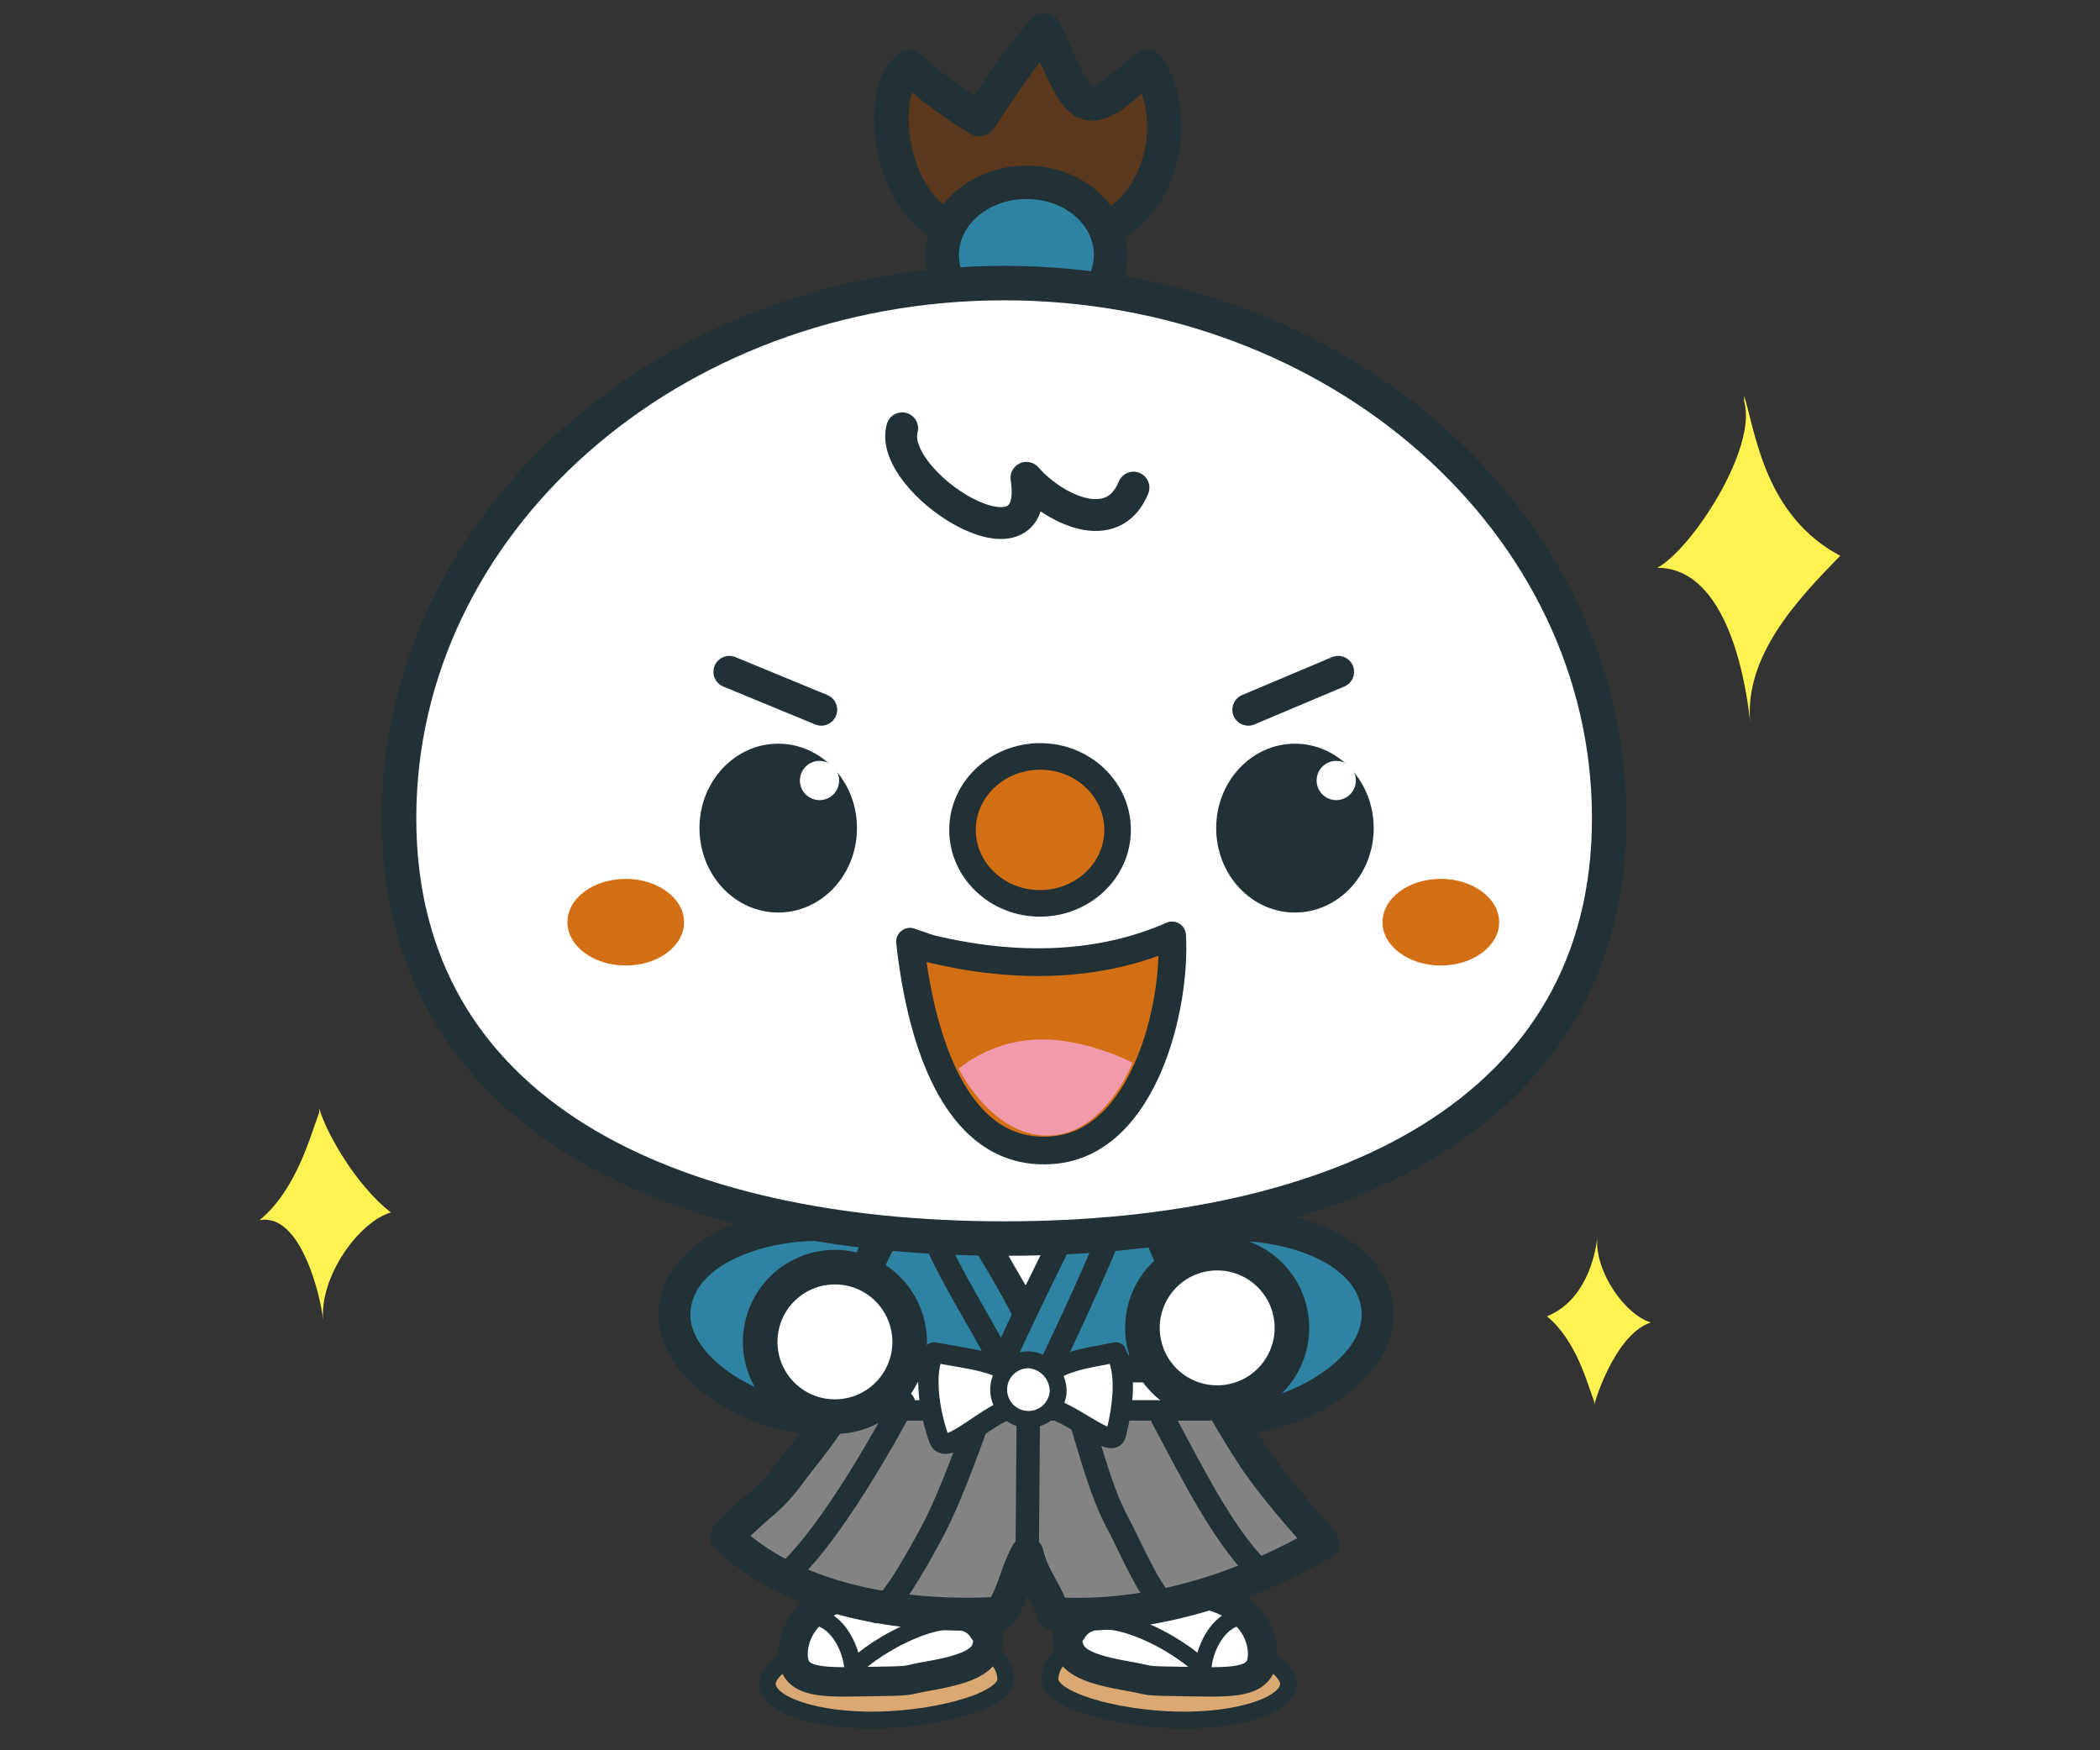 <svg id="レイヤー_1" data-name="レイヤー 1" xmlns="http://www.w3.org/2000/svg" viewBox="0 0 360 300">
  <rect x="0" y="0" width="360" height="300" fill="#333333" stroke="none"/>
  <title>bizisuke_01</title>
  <g>
    <g>
      <path d="M152.59,212.29c-11-5.26-34.6-1.69-36.82,11.29-1.89,11.11,14.85,19.67,23.65,19.37Z" style="fill: #2f83a2;stroke: #223136;stroke-linecap: round;stroke-miterlimit: 10;stroke-width: 5.46px"/>
      <g>
        <path d="M172.42,287.81c.07,3.61-11.25,6.76-21.75,7s-19.07-2.56-19.14-6.17,10.69-9.1,21.19-9.31S172.31,282.08,172.42,287.81Z" style="fill: #d9a873;stroke: #223136;stroke-linecap: round;stroke-linejoin: round;stroke-width: 2.883px"/>
        <g>
          <path d="M147.29,238.64c-1.73,4.65,1.25,17.8,2.53,22.62,1.94,7.26,5.37,18.76,14.15,18.08,2.5-7.78-.61-28.69,3.55-38.11Z" style="fill: #fad7af;stroke: #223136;stroke-linecap: round;stroke-linejoin: round;stroke-width: 5.793px"/>
          <path d="M169.4,280.09c.08,3.68-1.09,5.59-10.08,7.15-5.3.92-1.71.85-11.43,1-7.67.15-11.85.06-11.94-4.57s3.71-11.34,16.52-11c1.16,0-.68-2.11.42-2,4.44.49,9.73-.19,11.22.36C167.59,272.31,169.33,276.08,169.4,280.09Z" style="fill: #fff;stroke: #223136;stroke-linecap: round;stroke-linejoin: round;stroke-width: 5.045px"/>
        </g>
        <path d="M140.72,277.38c3.3,1.15,5.3,5.56,5.47,8.74,3.41-4,18.19-12.3,21.58-6" style="fill: none;stroke: #223136;stroke-linecap: round;stroke-linejoin: round;stroke-width: 2.883px"/>
      </g>
      <g>
        <path d="M180,287.81c-.07,3.61,11.25,6.76,21.75,7s19.07-2.56,19.14-6.17-10.69-9.1-21.19-9.31S180.1,282.08,180,287.81Z" style="fill: #d9a873;stroke: #223136;stroke-linecap: round;stroke-linejoin: round;stroke-width: 2.883px"/>
        <g>
          <path d="M205.12,238.64c1.72,4.65-1.25,17.8-2.54,22.62-1.93,7.26-5.36,18.76-14.14,18.08-2.5-7.78.61-28.69-3.55-38.11Z" style="fill: #fad7af;stroke: #453435;stroke-linecap: round;stroke-linejoin: round;stroke-width: 5.793px"/>
          <path d="M183,280.09c-.08,3.68,1.08,5.59,10.08,7.15,5.3.92,1.71.85,11.43,1,7.67.15,11.85.06,11.94-4.57s-3.71-11.34-16.52-11c-1.16,0,.67-2.11-.43-2-4.43.49-9.72-.19-11.2.36C184.83,272.31,183.08,276.08,183,280.09Z" style="fill: #fff;stroke: #223136;stroke-linecap: round;stroke-linejoin: round;stroke-width: 5.045px"/>
        </g>
        <path d="M211.69,277.38c-3.3,1.15-5.3,5.56-5.47,8.74-3.41-4-18.19-12.3-21.58-6" style="fill: none;stroke: #223136;stroke-linecap: round;stroke-linejoin: round;stroke-width: 2.883px"/>
      </g>
      <path d="M177.22,41.28c-9.52-.67-16.5-.31-21.37-8.86-3.68-6.44-4.4-17.62,0-20.93a73.13,73.13,0,0,0,12.07,8.92C171.27,15.35,175,9.62,179,5.22c1.53,2.54,4.38,11.16,7.08,12.28,3.37,1.4,7.76-4.27,10.64-6.05,6.79,10.28,1.49,29.15-14.78,29.83Z" style="fill: #5b371c;stroke: #223136;stroke-linecap: round;stroke-linejoin: round;stroke-width: 5.909px"/>
      <path d="M190.38,43.7c0,6.88-6.46,12.46-14.43,12.46s-14.42-5.58-14.42-12.46S168,31.25,176,31.25,190.38,36.83,190.38,43.7Z" style="fill: #2f83a2;stroke: #223136;stroke-linecap: round;stroke-miterlimit: 10;stroke-width: 5.716px"/>
      <path d="M206.76,237.08c0,8.5-61.24,13.9-61.24-2.35,0-20.56,12.31-38.27,30.23-38.27S206.76,216.51,206.76,237.08Z" style="fill: #2f83a2;stroke: #223136;stroke-linecap: round;stroke-miterlimit: 10;stroke-width: 5.46px"/>
      <polygon points="162.95 203.95 175.74 226.09 189.82 203.12 162.95 203.95" style="fill: #fff;stroke: #223136;stroke-linecap: round;stroke-linejoin: round;stroke-width: 5.909px"/>
      <path d="M167.78,211.5c-2.74,0-5.16-.23-7.89-.09,2.59,6.54,8.2,15.32,11.05,20.85,3.09.15,3.95-4.88,5.74-4.29C176.21,225,167.78,211.5,167.78,211.5Z" style="fill: #2f83a2;stroke: #223136;stroke-linecap: round;stroke-miterlimit: 10;stroke-width: 3.981px"/>
      <path d="M182.65,211c2.74,0,4.79.62,7.51.75-2.58,6.54-9.1,20.59-11.95,26.12-3.09.15-5-.19-8,0C170.7,234.85,182.65,211,182.65,211Z" style="fill: #2f83a2;stroke: #223136;stroke-linecap: round;stroke-miterlimit: 10;stroke-width: 3.981px"/>
      <path d="M145.83,236.07c-2,6.37-7.44,12.36-10.63,16.68-3.51,4.75-5.32,5.05-10.63,10.63,12.27,11.88,32.64,14,47,13.12,2.52-4.17,2.46-6.48,4.5-10.25,1,4.28,3.22,6.26,4.49,10.32,24.95,1.53,44.35-11.44,46.21-12,.41-.12-6.13-6.6-11.45-14.24a152.3,152.3,0,0,1-9-15.49Z" style="fill: #838383;stroke: #223136;stroke-linecap: round;stroke-linejoin: round;stroke-width: 5.644px"/>
      <rect x="144.71" y="235.19" width="62.57" height="6.55" style="fill: #fff;stroke: #223136;stroke-linecap: round;stroke-linejoin: round;stroke-width: 3.508px"/>
      <g>
        <path d="M154.83,240.44c-5.36,10-13.9,24.23-20.45,29.79" style="fill: none;stroke: #223136;stroke-linecap: round;stroke-linejoin: round;stroke-width: 4.095px"/>
        <path d="M169.14,239.25c-2.24,6.22-6,17.1-9.41,23.43-2,3.7-6.92,12.85-9.4,13.5" style="fill: none;stroke: #223136;stroke-linecap: round;stroke-linejoin: round;stroke-width: 4.095px"/>
      </g>
      <g>
        <path d="M199.37,243.1c5.36,10,11.08,21.57,17.62,27.13" style="fill: none;stroke: #223136;stroke-linecap: round;stroke-linejoin: round;stroke-width: 4.095px"/>
        <path d="M183.86,238.85c2.24,6.22,4.33,15.91,7.77,22.24,2,3.7,6.11,13.49,8.59,14.15" style="fill: none;stroke: #223136;stroke-linecap: round;stroke-linejoin: round;stroke-width: 4.095px"/>
      </g>
      <line x1="176.3" y1="240.04" x2="176.09" y2="266.65" style="fill: none;stroke: #223136;stroke-linecap: round;stroke-linejoin: round;stroke-width: 4.009px"/>
      <g>
        <path d="M174.88,236.58c-3.31-3.34-9.34-3.71-14.76-4.78-1.78,3.43-.88,10.1.88,14.93,1.17,3.23,9.1-5.23,13.29-5.56Z" style="fill: #fff;stroke: #223136;stroke-linecap: round;stroke-linejoin: round;stroke-width: 3.479px"/>
        <path d="M178.36,236.58c3.31-3.34,7.53-3.71,12.95-4.78,1.79,3.43,1.32,8.78,0,14.06-.68,2.72-8.17-4.36-12.36-4.69Z" style="fill: #fff;stroke: #223136;stroke-linecap: round;stroke-linejoin: round;stroke-width: 3.479px"/>
      </g>
      <path d="M275.86,140.22c0,50.66-46.44,72.07-103.72,72.07S68.41,190.88,68.41,140.22s46.44-91.7,103.73-91.7S275.86,89.58,275.86,140.22Z" style="fill: #fff;stroke: #223136;stroke-linecap: round;stroke-linejoin: round;stroke-width: 5.908px"/>
      <path d="M117.27,158.06c0,4.1-4.47,7.43-10,7.43s-10-3.33-10-7.43,4.47-7.42,10-7.42S117.27,154,117.27,158.06Z" style="fill: #d26f14"/>
      <path d="M257,158.06c0,4.1-4.47,7.43-10,7.43s-10-3.33-10-7.43,4.47-7.42,10-7.42S257,154,257,158.06Z" style="fill: #d26f14"/>
      <path d="M191.59,142.24c0,7-6,12.6-13.32,12.6S165,149.2,165,142.24s6-12.59,13.32-12.59S191.59,135.28,191.59,142.24Z" style="fill: #d26f14;stroke: #223136;stroke-miterlimit: 10;stroke-width: 4.551px"/>
      <path d="M181.39,238.72a5.11,5.11,0,1,1-5.08-5.65A5.39,5.39,0,0,1,181.39,238.72Z" style="fill: #fff;stroke: #223136;stroke-linecap: round;stroke-linejoin: round;stroke-width: 2.899px"/>
      <g>
        <ellipse cx="133.41" cy="141.94" rx="13.5" ry="14.47" style="fill: #223136"/>
        <path d="M143.85,133.78a3.36,3.36,0,1,1-3.35-3.36A3.36,3.36,0,0,1,143.85,133.78Z" style="fill: #fff"/>
      </g>
      <g>
        <ellipse cx="221.99" cy="141.94" rx="13.5" ry="14.47" style="fill: #223136"/>
        <path d="M232.43,133.78a3.36,3.36,0,1,1-3.35-3.36A3.36,3.36,0,0,1,232.43,133.78Z" style="fill: #fff"/>
      </g>
      <path d="M155.94,230a12.81,12.81,0,1,1-12.8-12.81A12.81,12.81,0,0,1,155.94,230Z" style="fill: #fff;stroke: #223136;stroke-linecap: round;stroke-linejoin: round;stroke-width: 5.926px"/>
      <path d="M154.66,73.41c-2.61,9.32,24.07,26.19,21.3,8.49,4.57,5.25,14.79,10.42,18.35,1.68" style="fill: none;stroke: #223136;stroke-linecap: round;stroke-linejoin: round;stroke-width: 5.46px"/>
      <line x1="213.99" y1="121.65" x2="229.4" y2="115.15" style="fill: none;stroke: #223136;stroke-linecap: round;stroke-linejoin: round;stroke-width: 5.46px"/>
      <line x1="140.79" y1="121.65" x2="125.03" y2="115.15" style="fill: none;stroke: #223136;stroke-linecap: round;stroke-linejoin: round;stroke-width: 5.46px"/>
      <path d="M156,161.41c2,18.08,8.44,37.17,24.65,35.71,15.59-1.4,21-24.81,20.28-36.79-12.48,5.51-26.93,5.79-41.55,2.25Z" style="fill: #d26f14;stroke: #223136;stroke-linejoin: round;stroke-width: 4.752px"/>
      <path d="M164.35,183.17a22.85,22.85,0,0,1,13.82-5c8.36-.13,16,4,16,4S189.4,194.31,180,194.63C170.09,195,164.35,183.17,164.35,183.17Z" style="fill: #f09aab"/>
      <path d="M199.2,212.29c11-5.26,34.61-1.69,36.82,11.29,1.89,11.11-14.85,19.67-23.65,19.37Z" style="fill: #2f83a2;stroke: #223136;stroke-linecap: round;stroke-miterlimit: 10;stroke-width: 5.46px"/>
      <path d="M195.85,227.6a12.81,12.81,0,1,0,12.81-12.81A12.81,12.81,0,0,0,195.85,227.6Z" style="fill: #fff;stroke: #223136;stroke-linecap: round;stroke-linejoin: round;stroke-width: 5.926px"/>
    </g>
    <path d="M299,68.83c2.31,8.08-9.1,25.42-14.89,28.49,12.06,0,15.21,19.68,15.91,26.41-.95-11.4,8.14-21,15.45-28.47C302.65,88.47,301,74.48,299,67.82Z" style="fill: #fff251"/>
    <path d="M54.73,190.67c-1.4,3.56-3.81,13.21-10.24,18.47,7-1.33,10.45,12.77,10.9,17.13-.61-7.39,6-16.76,11.61-18.46-5.93-4.61-11-13.48-12.27-17.8Z" style="fill: #fff251"/>
    <path d="M273.29,240.23c-1.1-2.82-3-10.45-8.1-14.61,6.49-2.64,8.27-10.1,8.63-13.55-.49,5.84,4.73,13.26,9.18,14.6-5.29,1.74-8.72,10.66-9.71,14.08Z" style="fill: #fff251"/>
  </g>
</svg>
